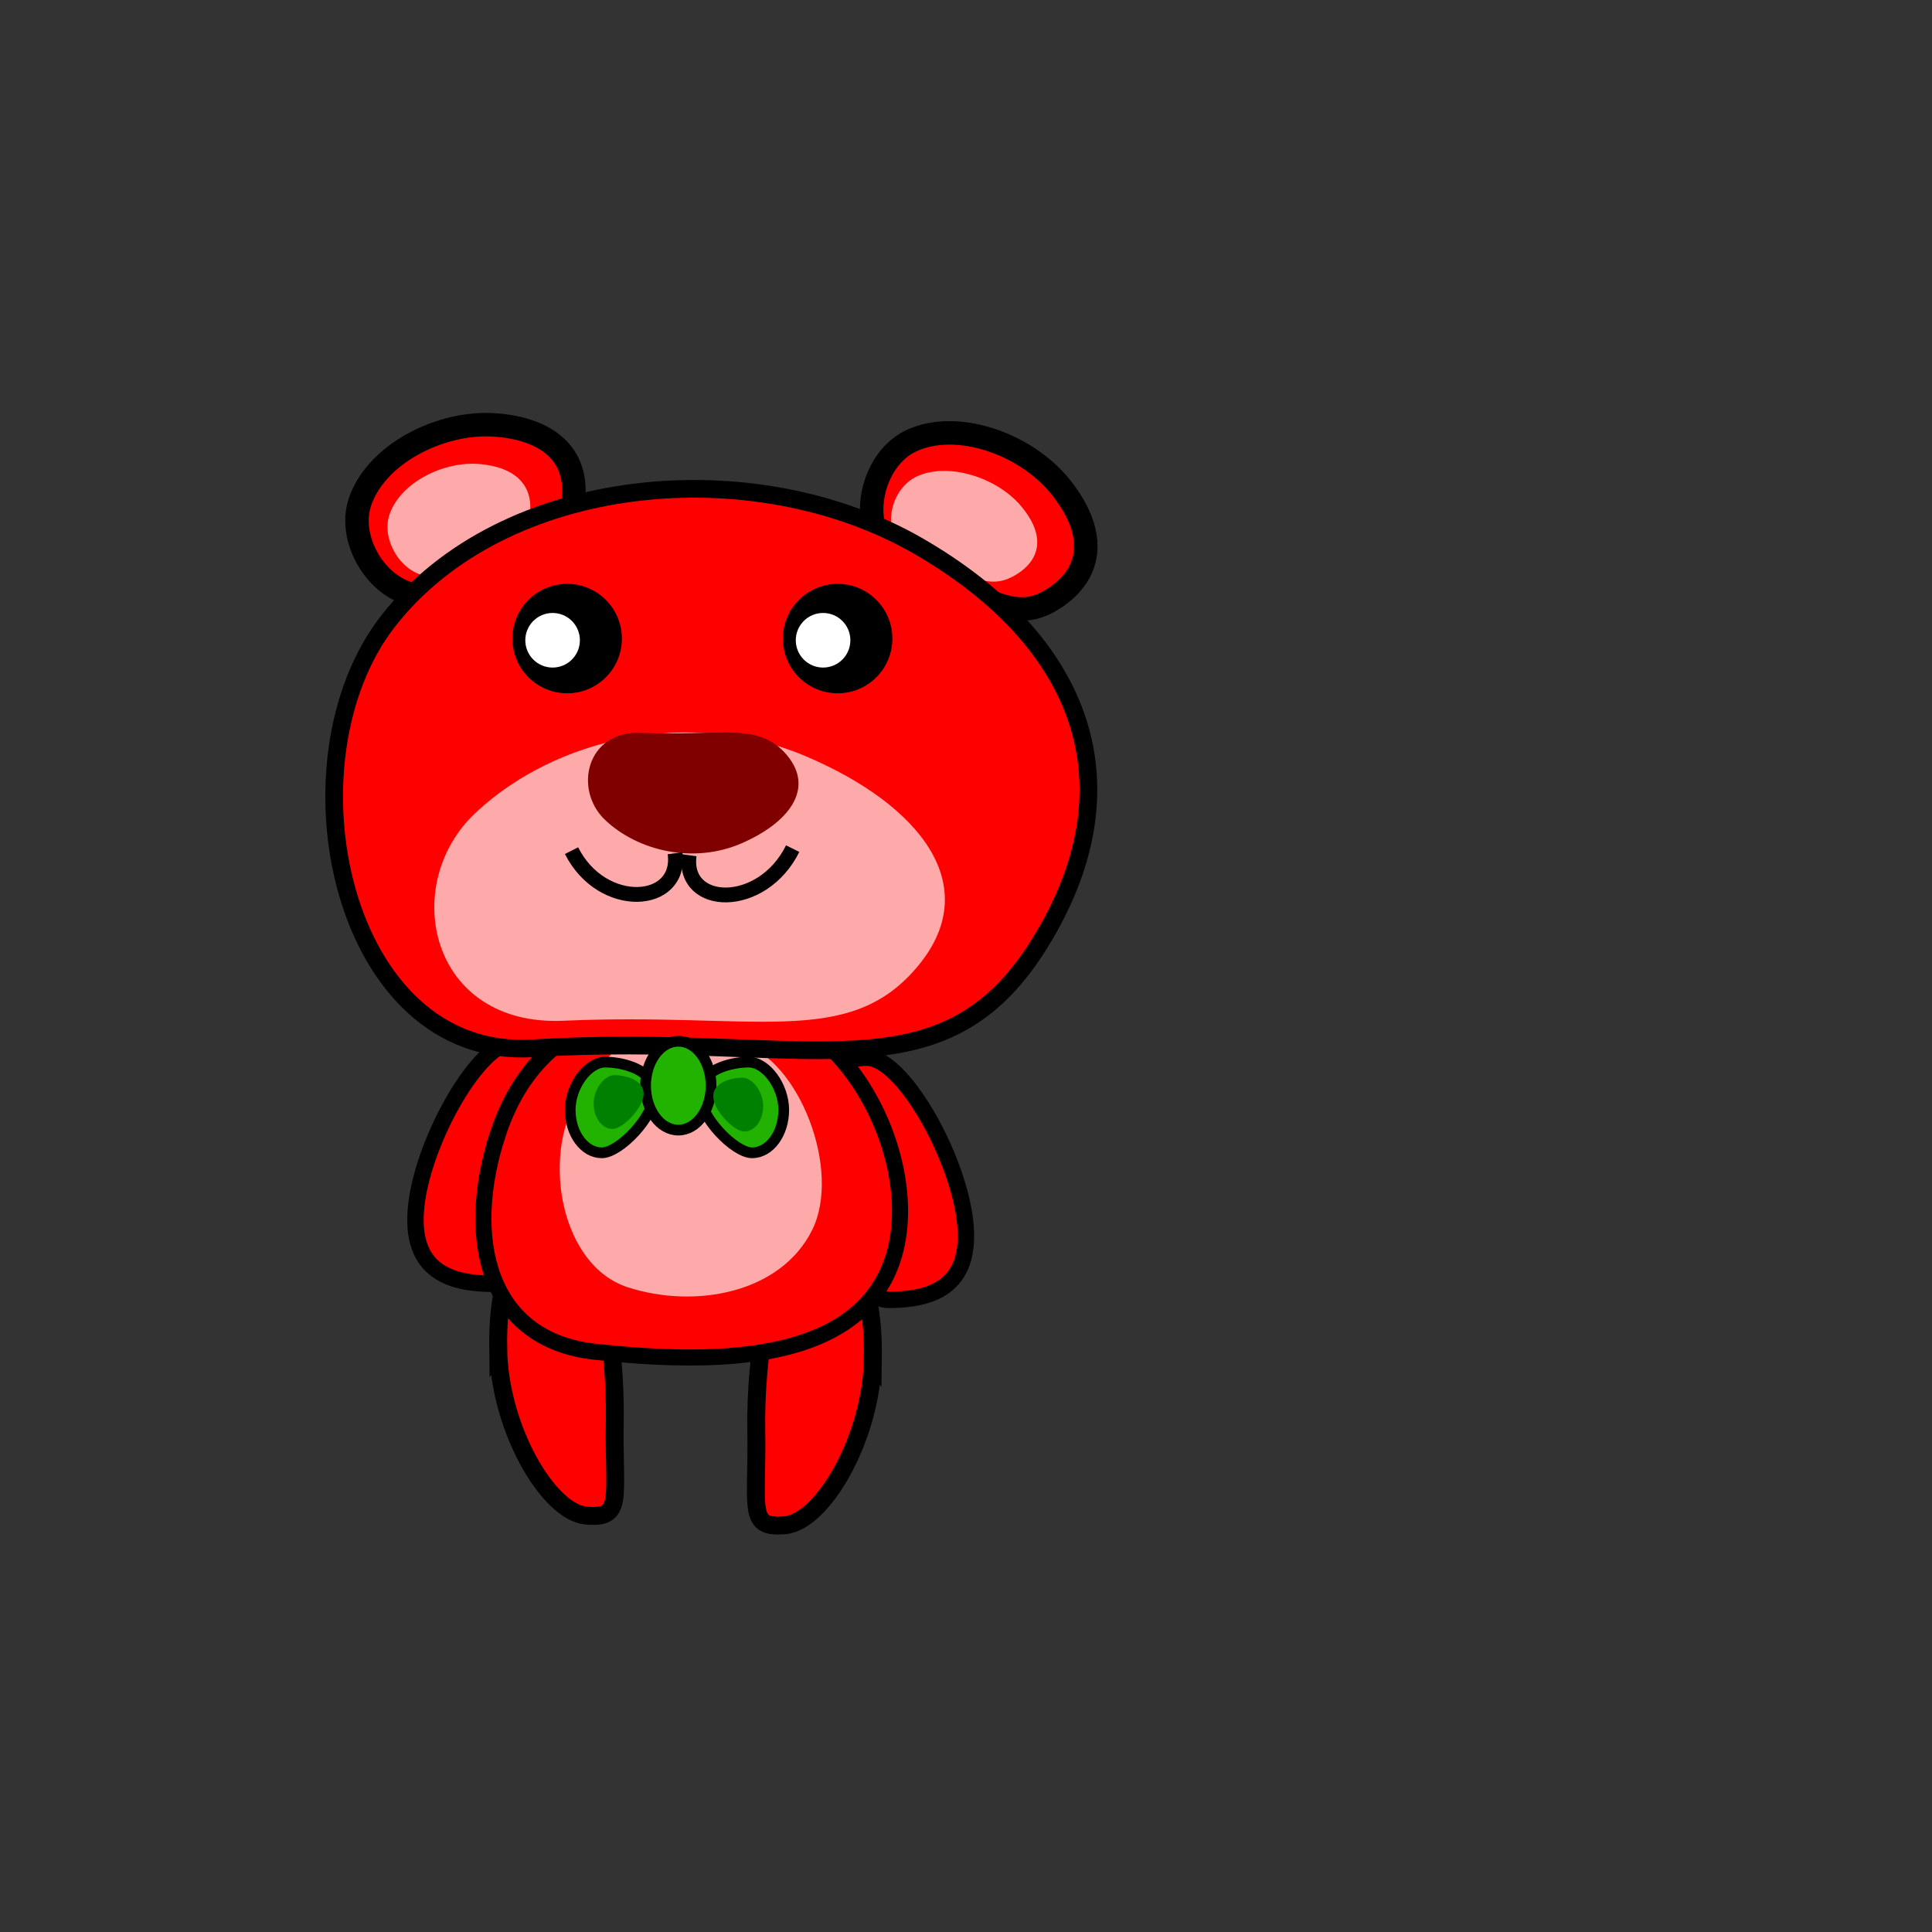<?xml version="1.0" encoding="UTF-8" standalone="no"?>
<!-- Created with Inkscape (http://www.inkscape.org/) -->

<svg
   xmlns:dc="http://purl.org/dc/elements/1.1/"
   xmlns:cc="http://creativecommons.org/ns#"
   xmlns:rdf="http://www.w3.org/1999/02/22-rdf-syntax-ns#"
   xmlns:svg="http://www.w3.org/2000/svg"
   xmlns="http://www.w3.org/2000/svg"
   xmlns:sodipodi="http://sodipodi.sourceforge.net/DTD/sodipodi-0.dtd"
   xmlns:inkscape="http://www.inkscape.org/namespaces/inkscape"
   id="svg3978"
   version="1.1"
   inkscape:version="0.91 r13725"
   width="300"
   height="300"
   viewBox="0 0 300 300"
   sodipodi:docname="Bear.svg">
  <rect x="0" y="0" width="300" height="300" fill="#333333" stroke="none"/>
  <defs
     id="defs3982" />
  <sodipodi:namedview
     pagecolor="#ffffff"
     bordercolor="#666666"
     borderopacity="1"
     objecttolerance="10"
     gridtolerance="10"
     guidetolerance="10"
     inkscape:pageopacity="0"
     inkscape:pageshadow="2"
     inkscape:window-width="1366"
     inkscape:window-height="706"
     id="namedview3980"
     showgrid="false"
     inkscape:snap-bbox="true"
     inkscape:zoom="2"
     inkscape:cx="226.39193"
     inkscape:cy="164.82895"
     inkscape:window-x="-8"
     inkscape:window-y="-8"
     inkscape:window-maximized="1"
     inkscape:current-layer="svg3978" />
  <path
     inkscape:transform-center-y="12.401029"
     inkscape:transform-center-x="31.70252"
     sodipodi:nodetypes="sssss"
     inkscape:connector-curvature="0"
     id="path7682"
     d="m 88.024,178.026 c 1.877,-12.594 -2.32,-16.167 -8.066,-16.286 -5.502,-0.114 -14.117,15.098 -15.302,25.318 -1.244,10.725 5.77,12.209 11.654,12.289 5.721,0.078 10.083,-10.374 11.714,-21.321 z"
     style="fill:#ff0000;stroke:#000000;stroke-width:2.549;stroke-miterlimit:4;stroke-dasharray:none;stroke-opacity:1" />
  <path
     style="fill:#ff0000;stroke:#000000;stroke-width:2.549;stroke-miterlimit:4;stroke-dasharray:none;stroke-opacity:1"
     d="m 126.477,180.526 c -1.877,-12.594 2.32,-16.167 8.066,-16.286 5.502,-0.114 14.117,15.098 15.302,25.318 1.244,10.725 -5.77,12.209 -11.654,12.289 -5.721,0.078 -10.083,-10.374 -11.714,-21.321 z"
     id="path7536"
     inkscape:connector-curvature="0"
     sodipodi:nodetypes="sssss"
     inkscape:transform-center-x="-31.702515"
     inkscape:transform-center-y="12.401029" />
  <path
     style="fill:#ff0000;stroke:#000000;stroke-width:2.78;stroke-miterlimit:4;stroke-dasharray:none;stroke-opacity:1"
     d="m 77.361,209.377 c -0.184,-14.304 4.536,-17.846 10.351,-17.354 5.568,0.472 7.941,17.066 7.749,28.637 -0.201,12.143 1.449,15.223 -4.499,14.671 -5.783,-0.537 -13.441,-13.521 -13.6,-25.955 z"
     id="path7330"
     inkscape:connector-curvature="0"
     sodipodi:nodetypes="sssss" />
  <path
     sodipodi:nodetypes="sssss"
     inkscape:connector-curvature="0"
     id="path7516"
     d="m 135.537,210.877 c 0.184,-14.304 -4.536,-17.846 -10.351,-17.354 -5.568,0.472 -7.941,17.066 -7.749,28.637 0.201,12.143 -1.449,15.223 4.499,14.671 5.783,-0.537 13.441,-13.521 13.6,-25.955 z"
     style="fill:#ff0000;stroke:#000000;stroke-width:2.78;stroke-miterlimit:4;stroke-dasharray:none;stroke-opacity:1" />
  <path
     sodipodi:nodetypes="sssss"
     inkscape:connector-curvature="0"
     id="path7156"
     d="m 77.273,176.202 c 5.935,-18.231 21.623,-21.825 38.751,-20.074 16.399,1.676 28.03,25.816 22.215,40.497 -6.104,15.408 -28.23,15.141 -45.729,13.29 -17.012,-1.8 -20.395,-17.866 -15.236,-33.713 z"
     style="fill:#ff0000;stroke:#000000;stroke-width:2.499;stroke-miterlimit:4;stroke-dasharray:none;stroke-opacity:1" />
  <path
     style="fill:#ffaaaa;stroke:none;stroke-width:1.377;stroke-miterlimit:4;stroke-dasharray:none;stroke-opacity:1"
     d="m 89.655,170.593 c 9.423,-15.48 16.905,-11.071 25.477,-8.587 8.974,2.6 15.598,19.773 10.958,29.036 -4.869,9.721 -18.028,12.226 -28.552,8.868 -10.524,-3.357 -13.397,-20.258 -7.883,-29.317 z"
     id="path7158"
     inkscape:connector-curvature="0"
     sodipodi:nodetypes="sssss" />
  <path
     style="fill:#ff0000;stroke:#000000;stroke-width:3.646;stroke-miterlimit:4;stroke-dasharray:none;stroke-opacity:1"
     d="m 163.507,93.021 c -6.605,4.197 -11.078,-1.017 -22.8,-5.497 -8.199,-3.133 -6.177,-15.675 0.613,-18.995 7.126,-3.484 17.947,0.349 23.349,7.057 5.402,6.708 5.443,13.237 -1.162,17.434 z"
     id="path6968"
     inkscape:connector-curvature="0"
     sodipodi:nodetypes="sssss" />
  <path
     sodipodi:nodetypes="sssss"
     inkscape:connector-curvature="0"
     id="path6970"
     d="m 157.584,89.348 c -4.508,2.64 -7.561,-0.64 -15.562,-3.457 -5.596,-1.971 -4.216,-9.859 0.418,-11.947 4.864,-2.192 12.249,0.22 15.937,4.439 3.687,4.219 3.715,8.326 -0.793,10.966 z"
     style="fill:#ffaaaa;stroke:none;stroke-width:0.385;stroke-miterlimit:4;stroke-dasharray:none;stroke-opacity:1" />
  <path
     sodipodi:nodetypes="sssss"
     inkscape:connector-curvature="0"
     id="path6765"
     d="M 88.857,78.763 C 87.402,86.452 80.538,86.149 69.253,91.638 61.36,95.476 53.593,85.424 55.815,78.2 58.146,70.618 68.344,65.345 76.932,65.992 85.521,66.638 90.312,71.073 88.857,78.763 Z"
     style="fill:#ff0000;stroke:#000000;stroke-width:3.646;stroke-miterlimit:4;stroke-dasharray:none;stroke-opacity:1" />
  <path
     style="fill:#ffaaaa;stroke:none;stroke-width:0.385;stroke-miterlimit:4;stroke-dasharray:none;stroke-opacity:1"
     d="m 82.178,80.451 c -0.958,5.062 -5.477,4.863 -12.907,8.477 -5.197,2.527 -10.31,-4.091 -8.848,-8.847 1.535,-4.992 8.249,-8.463 13.903,-8.037 5.655,0.426 8.809,3.346 7.851,8.408 z"
     id="path6812"
     inkscape:connector-curvature="0"
     sodipodi:nodetypes="sssss" />
  <path
     style="fill:#ff0000;stroke:#000000;stroke-width:2.749;stroke-miterlimit:4;stroke-dasharray:none;stroke-opacity:1"
     d="m 161.345,146.64 c -15.363,24.611 -36.095,13.537 -78.65,16.14 -29.764,1.821 -39.487,-44.473 -22.419,-66.348 17.913,-22.958 56.81,-26.401 82.373,-11.61 25.563,14.79 34.059,37.207 18.696,61.818 z"
     id="path4072"
     inkscape:connector-curvature="0"
     sodipodi:nodetypes="sssss" />
  <path
     sodipodi:nodetypes="sssss"
     inkscape:connector-curvature="0"
     id="path6551"
     d="m 142.336,150.251 c -10.711,12.581 -25.167,6.92 -54.838,8.251 -20.753,0.931 -25.571,-21.091 -13.671,-32.273 12.489,-11.736 33.447,-16.371 51.271,-8.81 17.824,7.561 27.949,20.252 17.238,32.833 z"
     style="fill:#ffaaaa;stroke:none;stroke-width:1.377;stroke-miterlimit:4;stroke-dasharray:none;stroke-opacity:1" />
  <path
     style="fill:#800000;stroke:none;stroke-width:1.377;stroke-miterlimit:4;stroke-dasharray:none;stroke-opacity:1"
     d="m 122.185,117.25 c -4.417,-5.261 -10.378,-2.894 -22.612,-3.45 -8.557,-0.389 -10.544,8.82 -5.637,13.497 5.15,4.908 13.792,6.846 21.141,3.684 7.35,-3.162 11.525,-8.469 7.108,-13.731 z"
     id="path6598"
     inkscape:connector-curvature="0"
     sodipodi:nodetypes="sssss" />
  <circle
     style="fill:#000000;stroke:none;stroke-width:2.8;stroke-miterlimit:4;stroke-dasharray:none;stroke-opacity:1"
     id="path6681"
     cx="88.068"
     cy="99.159"
     r="8.5" />
  <circle
     r="4.239"
     cy="99.42"
     cx="85.807"
     id="circle6732"
     style="fill:#ffffff;stroke:none;stroke-width:2.8;stroke-miterlimit:4;stroke-dasharray:none;stroke-opacity:1" />
  <circle
     r="8.5"
     cy="99.159"
     cx="130.068"
     id="circle6743"
     style="fill:#000000;stroke:none;stroke-width:2.8;stroke-miterlimit:4;stroke-dasharray:none;stroke-opacity:1" />
  <circle
     style="fill:#ffffff;stroke:none;stroke-width:2.8;stroke-miterlimit:4;stroke-dasharray:none;stroke-opacity:1"
     id="circle6745"
     cx="127.807"
     cy="99.42"
     r="4.239" />
  <path
     style="fill:none;fill-rule:evenodd;stroke:#000000;stroke-width:2.3;stroke-linecap:butt;stroke-linejoin:miter;stroke-miterlimit:4;stroke-dasharray:none;stroke-opacity:1"
     d="m 88.746,132.089 c 4.772,9.445 17.185,8.54 16.071,0.402"
     id="path7051"
     inkscape:connector-curvature="0"
     sodipodi:nodetypes="cc" />
  <path
     sodipodi:nodetypes="cc"
     inkscape:connector-curvature="0"
     id="path7089"
     d="m 123.086,131.775 c -4.772,9.63 -17.185,9.204 -16.071,1.022"
     style="fill:none;fill-rule:evenodd;stroke:#000000;stroke-width:2.3;stroke-linecap:butt;stroke-linejoin:miter;stroke-miterlimit:4;stroke-dasharray:none;stroke-opacity:1" />
  <path
     sodipodi:nodetypes="sssss"
     inkscape:connector-curvature="0"
     id="path7879"
     d="m 108.641,169.77 c 0,3.681 5.43,9.239 8.143,9.239 2.713,0 4.913,-2.984 4.913,-6.665 0,-3.681 -2.738,-7.419 -5.451,-7.419 -2.713,0 -7.605,1.163 -7.605,4.845 z"
     style="fill:#21b300;fill-opacity:1;stroke:#000000;stroke-width:1.663;stroke-miterlimit:4;stroke-dasharray:none;stroke-opacity:1" />
  <path
     style="fill:#21b300;fill-opacity:1;stroke:#000000;stroke-width:1.663;stroke-miterlimit:4;stroke-dasharray:none;stroke-opacity:1"
     d="m 101.595,169.77 c 0,3.681 -5.43,9.239 -8.143,9.239 -2.713,0 -4.913,-2.984 -4.913,-6.665 0,-3.681 2.738,-7.419 5.451,-7.419 2.713,0 7.605,1.163 7.605,4.845 z"
     id="ellipse7755"
     inkscape:connector-curvature="0"
     sodipodi:nodetypes="sssss" />
  <ellipse
     style="fill:#21b300;fill-opacity:1;stroke:#000000;stroke-width:1.663;stroke-miterlimit:4;stroke-dasharray:none;stroke-opacity:1"
     id="path7693"
     cx="105.331"
     cy="168.584"
     rx="5.084"
     ry="6.898" />
  <path
     sodipodi:nodetypes="sssss"
     inkscape:connector-curvature="0"
     id="path7925"
     d="m 99.942,169.824 c 0,2.185 -3.229,5.483 -4.842,5.483 -1.613,0 -2.921,-1.771 -2.921,-3.956 0,-2.185 1.628,-4.403 3.241,-4.403 1.613,0 4.522,0.69 4.522,2.875 z"
     style="fill:#008000;fill-opacity:1;stroke:none;stroke-width:1.376;stroke-miterlimit:4;stroke-dasharray:none;stroke-opacity:1" />
  <path
     style="fill:#008000;fill-opacity:1;stroke:none;stroke-width:1.376;stroke-miterlimit:4;stroke-dasharray:none;stroke-opacity:1"
     d="m 110.748,170.221 c 0,2.185 3.229,5.483 4.842,5.483 1.613,0 2.921,-1.771 2.921,-3.956 0,-2.185 -1.628,-4.403 -3.241,-4.403 -1.613,0 -4.522,0.69 -4.522,2.875 z"
     id="path7945"
     inkscape:connector-curvature="0"
     sodipodi:nodetypes="sssss" />
</svg>
